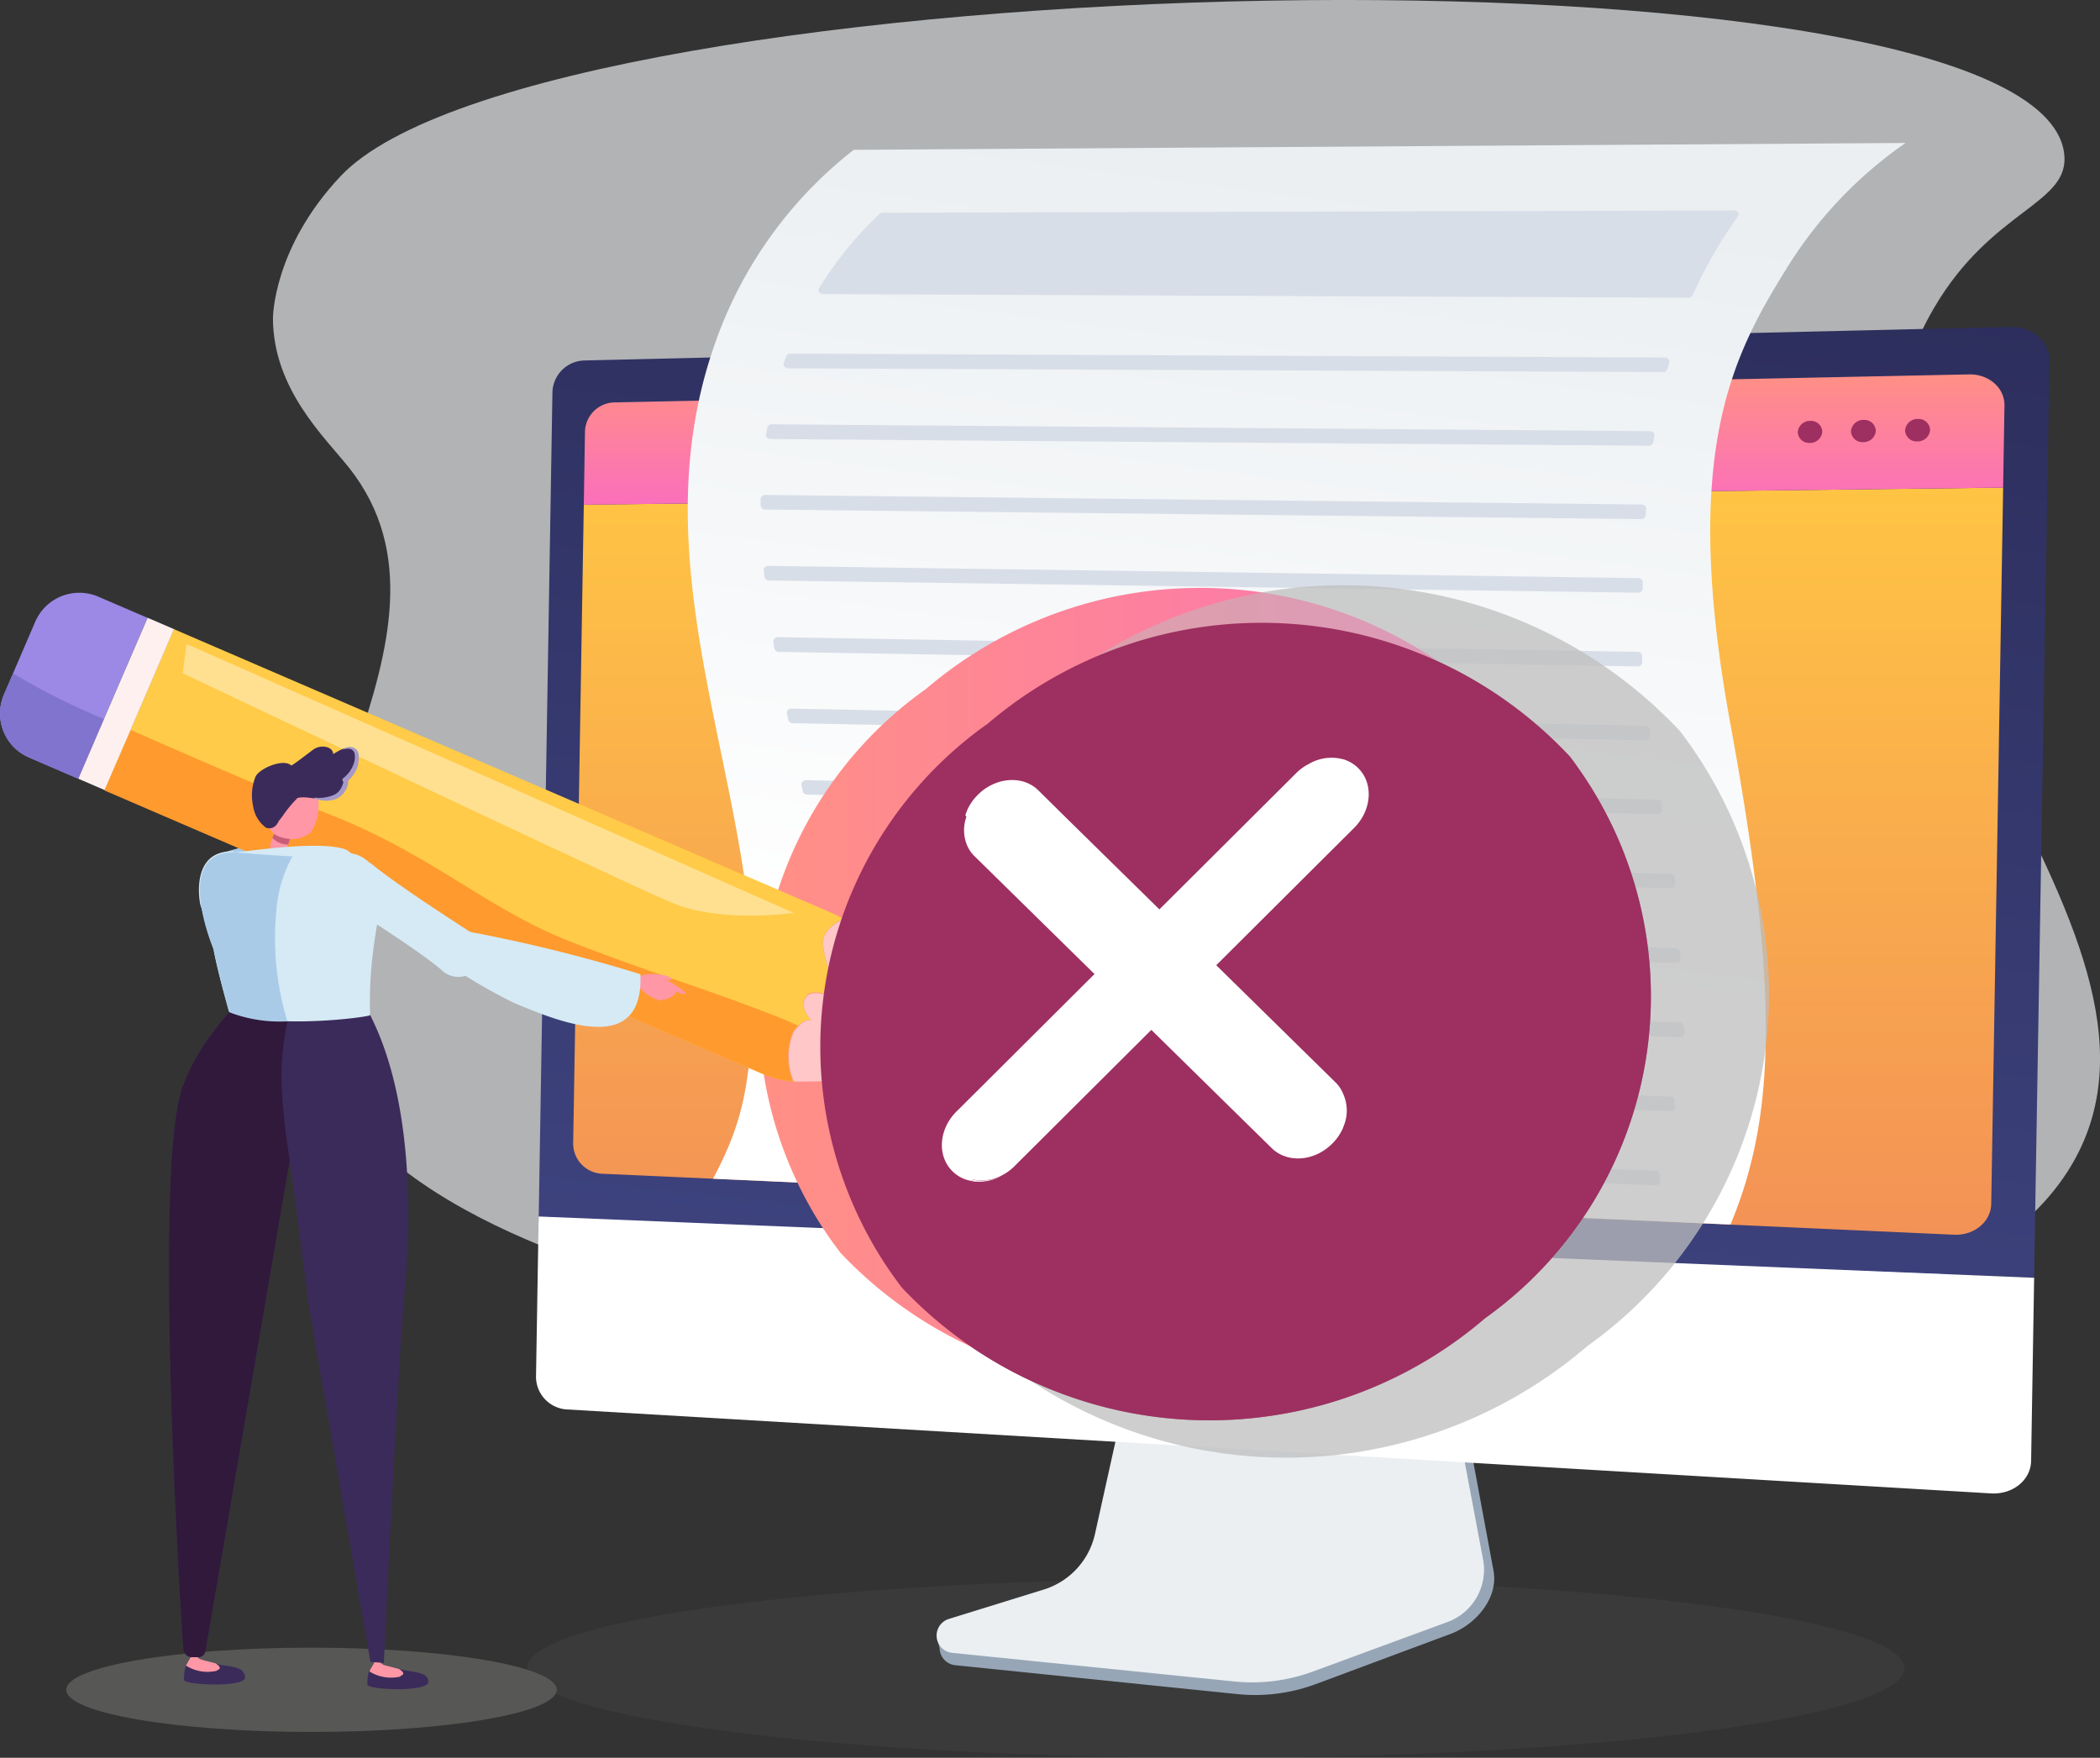 <svg xmlns="http://www.w3.org/2000/svg" xmlns:xlink="http://www.w3.org/1999/xlink" viewBox="0 0 409.1 342.45"><rect x="0" y="0" width="409.1" height="342.45" fill="#333333" stroke="none"/><defs><style>.cls-1{opacity:0.18;}.cls-2{fill:#575756;}.cls-3{fill:#f4f7fa;opacity:0.65;}.cls-4{fill:#97a6b7;}.cls-5{fill:url(#Degradado_sin_nombre_3);}.cls-6{fill:url(#Degradado_sin_nombre_28);}.cls-7{fill:url(#Degradado_sin_nombre_5);}.cls-8{fill:url(#Degradado_sin_nombre_8);}.cls-9{fill:#9d3060;}.cls-10{fill:#fff;}.cls-11{fill:url(#Degradado_sin_nombre_7);}.cls-12{fill:#d8dee8;}.cls-13{fill:#bfbfbf;opacity:0.5;isolation:isolate;}.cls-14{fill:url(#Degradado_sin_nombre_8-2);}.cls-15{fill:#aacbe8;}.cls-16{fill:#3b2b5b;}.cls-17{fill:#ffc7c7;}.cls-18{fill:#9b89e5;}.cls-19{fill:#ffcb48;}.cls-20{fill:#fff0f0;}.cls-21{fill:#ff9a2e;}.cls-22{fill:#8074ce;}.cls-23{opacity:0.4;}.cls-24{fill:#ff97a6;}.cls-25{fill:#c95d77;}.cls-26{fill:#30193b;}.cls-27{fill:#d5eaf5;}.cls-28{fill:#a499c8;}</style><linearGradient id="Degradado_sin_nombre_3" x1="1455.8" y1="162.73" x2="1455.81" y2="162.04" gradientTransform="translate(124562.71 8779.97) rotate(180) scale(85.4 51.56)" gradientUnits="userSpaceOnUse"><stop offset="0.49" stop-color="#ebeff2"/><stop offset="1" stop-color="#fff"/></linearGradient><linearGradient id="Degradado_sin_nombre_28" x1="1456.04" y1="179.33" x2="1455.6" y2="181.8" gradientTransform="translate(343577.48 26952.24) rotate(180) scale(235.83 148.42)" gradientUnits="userSpaceOnUse"><stop offset="0" stop-color="#444b8c"/><stop offset="1" stop-color="#26264f"/></linearGradient><linearGradient id="Degradado_sin_nombre_5" x1="1455.83" y1="178.9" x2="1455.83" y2="177.65" gradientTransform="translate(325218.85 20958.12) rotate(180) scale(223.22 116.62)" gradientUnits="userSpaceOnUse"><stop offset="0" stop-color="#ffc444"/><stop offset="1" stop-color="#f39256"/><stop offset="1" stop-color="#f36f56"/></linearGradient><linearGradient id="Degradado_sin_nombre_8" x1="1455.83" y1="130.08" x2="1455.83" y2="128.83" gradientTransform="translate(323122.69 2718.65) rotate(180) scale(221.78 20.34)" gradientUnits="userSpaceOnUse"><stop offset="0" stop-color="#ff9085"/><stop offset="1" stop-color="#fb6fbb"/></linearGradient><linearGradient id="Degradado_sin_nombre_7" x1="1455.78" y1="182.16" x2="1455.92" y2="181.22" gradientTransform="translate(277085.17 30791.8) rotate(180) scale(190.16 168.86)" gradientUnits="userSpaceOnUse"><stop offset="0" stop-color="#ebeff2"/><stop offset="1" stop-color="#fff"/></linearGradient><linearGradient id="Degradado_sin_nombre_8-2" x1="147.82" y1="192.2" x2="309.65" y2="192.2" gradientTransform="matrix(1, 0, 0, 1, 0, 0)" xlink:href="#Degradado_sin_nombre_8"/></defs><g id="Capa_2" data-name="Capa 2"><g id="Capa_1-2" data-name="Capa 1"><g class="cls-1"><path class="cls-2" d="M371,325c0,9.63-60.09,17.44-134.18,17.44S102.66,334.64,102.66,325s60.05-17.45,134.15-17.45S371,315.37,371,325"/></g><path id="Trazado_841" data-name="Trazado 841" class="cls-3" d="M405,224.33c-23.65,47.72-140.06,42.6-170,41.28C218.81,264.9,79,259.7,60.45,204.19c-12.26-36.65,33.26-80.4,7.6-113-4.76-6-14.81-15.3-14.88-29.15,0,0-.06-13.66,13.16-27.7C105.5-7.24,396.4-13.8,402.11,29.83c1.31,10-14,10.7-25.4,30.26C344,116.12,428.21,177.49,405,224.33Z"/><g id="Grupo_1003" data-name="Grupo 1003"><path id="Trazado_845" data-name="Trazado 845" class="cls-4" d="M183.34,317.34c-1.54.48-.44,2.33-.28,4a3.41,3.41,0,0,0,3,3.08l55,5.63a33.93,33.93,0,0,0,15.27-1.95l26.24-9.77c5-1.85,9.36-7.06,8.38-12.33l-7-37.68L221.69,265,213.8,301a14.77,14.77,0,0,1-10,11Z"/><path id="Trazado_846" data-name="Trazado 846" class="cls-5" d="M184.87,315.4a3.39,3.39,0,0,0,.66,6.62l54.95,5.57a34.29,34.29,0,0,0,15.26-1.93L282,316a10.85,10.85,0,0,0,6.91-12.2l-7-37.2-60.74-3.2-7.86,35.46a14.67,14.67,0,0,1-10,10.83Z"/><path id="Trazado_847" data-name="Trazado 847" class="cls-6" d="M396.26,248.91l3-178.61c.06-3.73-3.36-6.71-7.59-6.61L113.8,70.23a6.38,6.38,0,0,0-6.18,6.17L104.93,238Z"/><g id="Grupo_1002" data-name="Grupo 1002"><path id="Trazado_848" data-name="Trazado 848" class="cls-7" d="M113.73,98.33l-2.07,124.44a5.9,5.9,0,0,0,5.62,5.9l263.39,11.88c3.91.18,7.18-2.53,7.24-6L390.23,95Z"/><path id="Trazado_849" data-name="Trazado 849" class="cls-8" d="M390.23,95l.26-16c.06-3.41-3.05-6.14-6.89-6.06L119.66,78.4a5.86,5.86,0,0,0-5.7,5.65l-.23,14.28Z"/><g id="Grupo_1001" data-name="Grupo 1001"><path id="Trazado_850" data-name="Trazado 850" class="cls-9" d="M373.61,81.62h.09A2.23,2.23,0,0,1,376,83.76,2.42,2.42,0,0,1,373.53,86h-.08a2.23,2.23,0,0,1-2.32-2.14A2.42,2.42,0,0,1,373.61,81.62Z"/><path id="Trazado_851" data-name="Trazado 851" class="cls-9" d="M363.05,81.81h.09a2.22,2.22,0,0,1,2.29,2.13,2.39,2.39,0,0,1-2.46,2.2h-.08a2.21,2.21,0,0,1-2.3-2.12A2.4,2.4,0,0,1,363.05,81.81Z"/><path id="Trazado_852" data-name="Trazado 852" class="cls-9" d="M352.61,82h.09A2.19,2.19,0,0,1,355,84.1a2.37,2.37,0,0,1-2.43,2.19h-.09a2.19,2.19,0,0,1-2.26-2.11A2.38,2.38,0,0,1,352.61,82Z"/></g></g><path id="Trazado_853" data-name="Trazado 853" class="cls-10" d="M104.94,237l-.52,31.21a6.39,6.39,0,0,0,6,6.38l277.46,16.36c4.22.25,7.74-2.6,7.8-6.34l.59-35.67Z"/></g><path id="Trazado_854" data-name="Trazado 854" class="cls-11" d="M371.23,27.85,166.31,29.19A82.33,82.33,0,0,0,139,67.75c-15.62,45.63,10.48,88.37,7.55,132-.79,11.84-1.8,19-7.65,29.89l198.21,8.93c8.95-21.34,9.41-46.09,0-97.49-9.63-52.47.1-71.37,11-88.88A82.11,82.11,0,0,1,371.23,27.85Z"/><g id="Grupo_1004" data-name="Grupo 1004"><path id="Trazado_855" data-name="Trazado 855" class="cls-12" d="M161.94,194.09l165.18,5.11a.88.88,0,0,1,.9.7l.12,1.33a.28.28,0,0,1,0,.09.85.85,0,0,1-1,.72l-165.34-5.11a.85.85,0,0,1-.9-.77c0-.45,0-.88,0-1.32A.89.89,0,0,1,161.94,194.09Z"/><path id="Trazado_856" data-name="Trazado 856" class="cls-12" d="M160.46,180.81a.86.86,0,0,1,1-.74l164.94,4.67a.86.86,0,0,1,.89.71c0,.44.07.89.1,1.32v.08a.86.86,0,0,1-1,.73l-164.92-4.67a.85.85,0,0,1-.9-.7c0-.44-.07-.88-.11-1.32A.25.25,0,0,0,160.46,180.81Z"/><path id="Trazado_857" data-name="Trazado 857" class="cls-12" d="M160.8,208.08l164.51,5.56a.87.87,0,0,1,.89.7c0,.44.08.88.13,1.32,0,0,0,.06,0,.09a.86.86,0,0,1-1,.73L160.5,210.91c-.55,0-.95-.42-.88-.85s.14-.87.2-1.31A.9.9,0,0,1,160.8,208.08Z"/><path id="Trazado_858" data-name="Trazado 858" class="cls-12" d="M159.67,166l165.72,4.25a.85.85,0,0,1,.9.72c0,.44.06.88.08,1.32v0a.86.86,0,0,1-1,.75l-165.6-4.25a.86.86,0,0,1-.89-.65l-.21-1.33C158.63,166.43,159.08,166,159.67,166Z"/><path id="Trazado_859" data-name="Trazado 859" class="cls-12" d="M157.68,222l164.74,6.07a.86.86,0,0,1,.89.71c0,.45.05.9.08,1.34,0,0,0,0,0,.05a.85.85,0,0,1-1,.74l-165.23-6.08c-.59,0-1-.48-.86-.94s.28-.87.4-1.3A.94.94,0,0,1,157.68,222Z"/><path id="Trazado_860" data-name="Trazado 860" class="cls-12" d="M157.1,152l165.74,3.8a.86.86,0,0,1,.91.73c0,.45,0,.89.05,1.33v0a.87.87,0,0,1-1,.75l-165.52-3.8a.9.9,0,0,1-.9-.63c-.08-.45-.17-.89-.26-1.33S156.51,152,157.1,152Z"/><path id="Trazado_861" data-name="Trazado 861" class="cls-12" d="M324.28,69.65c.6,0,1,.44.91.92s-.23.87-.35,1.31a.92.92,0,0,1-.92.61l-170.34-.73c-.62,0-1.06-.47-.9-1h0c.15-.45.31-.89.47-1.33a.93.93,0,0,1,.91-.54Z"/><path id="Trazado_862" data-name="Trazado 862" class="cls-12" d="M150.44,82.66,321.37,84c.56,0,1,.4.92.85s-.13.87-.19,1.31a.9.9,0,0,1-.94.68l-171-1.3c-.56,0-1-.41-.92-.85s.14-.89.22-1.33A.9.9,0,0,1,150.44,82.66Z"/><path id="Trazado_863" data-name="Trazado 863" class="cls-12" d="M159.53,56.2A70.09,70.09,0,0,1,171.3,41.72a1.06,1.06,0,0,1,.72-.27L337.76,41c.72,0,1.17.63.8,1.14q-1.71,2.4-3.27,4.92a85.87,85.87,0,0,0-5.52,10.43,1,1,0,0,1-.88.51l-168.53-.7C159.68,57.28,159.23,56.69,159.53,56.2Z"/><path id="Trazado_864" data-name="Trazado 864" class="cls-12" d="M154.24,138.05l166.3,3.35a.86.86,0,0,1,.91.74l0,1.32v0a.87.87,0,0,1-1,.76L154.46,140.9a.9.9,0,0,1-.9-.64l-.27-1.33C153.2,138.46,153.65,138,154.24,138.05Z"/><path id="Trazado_865" data-name="Trazado 865" class="cls-12" d="M151.61,124.13,319,127a.84.84,0,0,1,.91.75v1.32a.87.87,0,0,1-1,.76L151.78,127a.87.87,0,0,1-.9-.65c-.08-.44-.16-.88-.23-1.32S151,124.11,151.61,124.13Z"/><path id="Trazado_866" data-name="Trazado 866" class="cls-12" d="M148.77,111a.85.85,0,0,1,.95-.75l169.39,2.38h0a.86.86,0,0,1,.92.77c0,.44,0,.88,0,1.32a.86.86,0,0,1-.95.75l-169.23-2.38a.87.87,0,0,1-.91-.69c-.05-.45-.1-.89-.14-1.33A.15.15,0,0,1,148.77,111Z"/><path id="Trazado_867" data-name="Trazado 867" class="cls-12" d="M149.15,96.43l170.66,1.86h0a.84.84,0,0,1,.88.8c0,.43-.06.87-.1,1.32a.88.88,0,0,1-.94.72L149.1,99.27a.86.86,0,0,1-.92-.76c0-.45,0-.89,0-1.33A.88.88,0,0,1,149.15,96.43Z"/></g><path class="cls-13" d="M203,135.76a84.35,84.35,0,0,0-19.69,117.65c.54.77,1.1,1.53,1.67,2.28a90.11,90.11,0,0,0,124.28,6.52A84.19,84.19,0,0,0,329,144.79c-.56-.79-1.14-1.58-1.73-2.35A90,90,0,0,0,203,135.76"/><path class="cls-9" d="M192.14,141.18a77.12,77.12,0,0,0-18,107.57c.5.7,1,1.39,1.53,2.08a82.38,82.38,0,0,0,113.62,6,77,77,0,0,0,18.06-107.35c-.51-.73-1-1.44-1.58-2.15a82.24,82.24,0,0,0-113.62-6.11"/><path class="cls-14" d="M180.16,134.39a77.13,77.13,0,0,0-18,107.57q.75,1,1.53,2.07a82.37,82.37,0,0,0,113.62,6,77,77,0,0,0,18.06-107.36c-.52-.72-1-1.44-1.59-2.14a82.24,82.24,0,0,0-113.62-6.11"/><path class="cls-10" d="M195.23,229a8.89,8.89,0,0,1-5.95,1.11l.36-.24A8.52,8.52,0,0,0,195.23,229Z"/><path class="cls-10" d="M188.85,230a3.25,3.25,0,0,0,.43.08h0A3.25,3.25,0,0,1,188.85,230Z"/><path class="cls-10" d="M264.58,149.64a6.81,6.81,0,0,0-2.88-1.71l-.34-.08a8.74,8.74,0,0,0-6.41,1,9.66,9.66,0,0,0-2.51,1.84l-59.7,59.48-6.38,6.35c-3.49,3.44-3.85,8.67-.82,11.66a6.82,6.82,0,0,0,2.94,1.72,2.22,2.22,0,0,0,.37.09,3.25,3.25,0,0,0,.43.08l.36-.24a8.52,8.52,0,0,0,5.59-.87,9.48,9.48,0,0,0,2.45-1.81l59.71-59.48,6.38-6.35C267.25,157.86,267.62,152.63,264.58,149.64Z"/><path class="cls-10" d="M259.49,222.85a10.11,10.11,0,0,0,2.16-3.13c0-.11.08-.23.12-.35a7.92,7.92,0,0,0-.11-6.27,6.58,6.58,0,0,0-1.52-2.26l-52.26-51.33L202.3,154c-3-3-8.3-2.64-11.78.82a9.79,9.79,0,0,0-2.17,3.18c0,.13-.1.25-.14.38s-.1.3-.15.45l.2.32a7.66,7.66,0,0,0,.11,5.47,6.4,6.4,0,0,0,1.49,2.2l52.26,51.34,5.59,5.49C250.74,226.66,256,226.3,259.49,222.85Z"/><path class="cls-2" d="M108.47,329.21c0,4.53-21.39,8.21-47.79,8.21s-47.78-3.68-47.78-8.21S34.28,321,60.68,321s47.79,3.68,47.79,8.22"/><path class="cls-15" d="M89,154.61c-.68-.69-11.34,3.64-12.3,3.92-6.88,2-31.9,6.25-35,8.39s-2.27,5.19,4.3,8.35a199.84,199.84,0,0,0,23.72-1c14.37-1.48,32.17-6.88,19.28-19.7"/><path class="cls-16" d="M179.83,210.4l14.09-.2-9.11-10c-2.64.37-6,2.33-5,10.31"/><path class="cls-17" d="M179.83,210.4c-1-7.84,2.34-9.8,5-10.31l-16.12-17.57a19.35,19.35,0,0,0-4.4-3.44c-2.13,1-4.12,2.58-4,5a29.89,29.89,0,0,0,4.06,11.27s-5.88-3.43-7.39-1c-1.13,1.82.41,3.78,1.31,4.67a1.31,1.31,0,0,1,.51.48l-.41-.58c-.65-.38-1.89-.41-3.75,2.06a12.36,12.36,0,0,0,0,9.73h2Z"/><path class="cls-18" d="M28.75,120.37l-9.59-4.12a9.35,9.35,0,0,0-12.28,4.84L.76,135.32a9.33,9.33,0,0,0,4.85,12.24l9.63,4.16Z"/><path class="cls-19" d="M148.69,209.27a19,19,0,0,0,5.81,1.44,12.36,12.36,0,0,1,0-9.73c1.89-2.47,3.09-2.44,3.74-2.06-.89-.89-2.44-2.85-1.3-4.68,1.51-2.47,7.39,1,7.39,1A29.56,29.56,0,0,1,160.27,184c0-2.41,1.86-4,4-5a21.1,21.1,0,0,0-2.06-1.06L33.87,122.57,20.36,153.89Z"/><rect class="cls-20" x="7.51" y="134.34" width="34.14" height="5.6" transform="translate(-111.09 105.4) rotate(-66.67)"/><path class="cls-21" d="M148.69,209.27a19,19,0,0,0,5.81,1.44,12.36,12.36,0,0,1,0-9.73,8.8,8.8,0,0,1,1-1.13c-2.1-1-4.23-1.86-6.25-2.61-14.75-5.64-21.76-7.43-38.06-13.76S84,166.3,63.5,158.39c-9.62-3.78-24.72-10.31-38-16.16L20.36,154Z"/><path class="cls-22" d="M2.55,131.2.76,135.32a9.33,9.33,0,0,0,4.85,12.24l9.63,4.16,5-11.65A131.32,131.32,0,0,1,2.55,131.2"/><g class="cls-23"><path class="cls-10" d="M36.34,125.46,154.6,177.85s-14.06,2.09-23.79-2-95.22-44.69-95.22-44.69Z"/></g><path class="cls-24" d="M129,194.76c1.79,0,3.44-1.58,2.55-2.72a8.74,8.74,0,0,0-1.34-.82l-.83-.45s1.48.35,1.41,0-.82-.68-1.41-.75-3.88-.86-5.4.75v.79A7.91,7.91,0,0,0,129,195"/><path class="cls-24" d="M133.53,193.35s.44.89-2-.27l-1.79-2.24a22.84,22.84,0,0,1,3.79,2.51"/><path class="cls-24" d="M57.28,161a23.72,23.72,0,0,1-2,5.33,1.86,1.86,0,0,1-2.48-.87,1.63,1.63,0,0,1-.13-.37c-.28-1.55,2.47-5.19,2.47-5.19Z"/><path class="cls-25" d="M56.14,164.54a4.25,4.25,0,0,1-3.09-1.3,17.44,17.44,0,0,1,1.38-2.37l2.51,1.23c-.21.72-.52,1.65-.8,2.44"/><path class="cls-24" d="M52.09,159.8a17.11,17.11,0,0,1,.24-4.74,2.75,2.75,0,0,1,3.1-2.36l.1,0a18.07,18.07,0,0,1,5.67,1.48c1.06.86.89,2.47.82,3.67a8.83,8.83,0,0,1-1.48,4.3,5.66,5.66,0,0,1-3.88,1.34c-3.27-.41-4.12-1.34-4.57-3.71"/><path class="cls-16" d="M47.72,326.8c0-2.37-3.43-2-5.77-2.68.68.41,1.37,1,.31,1.34a7.86,7.86,0,0,1-6-1,7.29,7.29,0,0,0-.41,2.82c0,1,11.82,1.54,11.89-.45"/><path class="cls-24" d="M42.26,325.39c1.06-.34.37-.93-.31-1.34-1.41-.38-2.62-.65-2.89-.79a1.61,1.61,0,0,1-.89-.9h-.73s-1.1,1.9-1.2,2.14a7.86,7.86,0,0,0,6,1"/><path class="cls-16" d="M83.44,327.83c.21-2.3-3.44-2-5.74-2.68.69.41,1.37,1,.31,1.34a8,8,0,0,1-6.05-1.1,7.3,7.3,0,0,0-.38,2.82c0,1,11.65,1.51,11.86-.48"/><path class="cls-24" d="M78,326.49c1.06-.31.38-.93-.31-1.34l-2.89-.76a1.66,1.66,0,0,1-.89-.93H73.2s-1.14,1.9-1.24,2.17a7.94,7.94,0,0,0,6.05,1"/><path class="cls-16" d="M44.63,197.13c0,.35-7.77,8.22-9.76,17.19-4.44,19.7,0,95.6.86,106.94a1.71,1.71,0,0,0,1.61,1.59h1.31A1.39,1.39,0,0,0,40,321.78L56.45,226l3.82,29,11.89,68.75,2.62.24s2.71-57.51,4-71.74c3.44-37.58-6-52.7-6.88-55-2.95,1.4-21.34,2.57-27.15,0"/><path class="cls-26" d="M44.63,197.13c0,.35-7.77,8.22-9.76,17.19-4.44,19.7,0,95.6.86,106.94a1.71,1.71,0,0,0,1.61,1.59h1.31A1.39,1.39,0,0,0,40,321.78L56.45,226a127.2,127.2,0,0,1-1.61-14.95,51.18,51.18,0,0,1,1.3-12.58h-.89a29.19,29.19,0,0,1-10.66-1.38"/><path class="cls-27" d="M124.69,189.78A297.75,297.75,0,0,0,88.49,181h0a3.44,3.44,0,0,0-1.72,6.53,103.66,103.66,0,0,0,13.17,7.77c9.93,4.23,25.51,10.31,24.82-5.53"/><path class="cls-27" d="M72.1,168.08C76.84,172,86.46,178.23,92,181.83a4.67,4.67,0,0,1-5.39,7.64l-.28-.21c-4.57-4.16-20.62-14-21.35-14.71-4.74-4.4,1.31-11.86,7.09-6.4"/><path class="cls-27" d="M45.56,166.06c1.72,0,16.7-2.51,21.89-.52a49.84,49.84,0,0,1,7.74,6.53h0a107.6,107.6,0,0,0-2.75,15.44,78.84,78.84,0,0,0-.34,10.31c-3.24.79-20.63,2.54-27.51-.79-.61-2.34-2.2-7.77-3-12.1-.52-2.72-2.58-8.73-2.58-8.73s-2.23-10.66,6.53-10.32"/><path class="cls-15" d="M57,166.81h-.72c-5.09-.27-9.9-.75-10.86-.75-11.89,0-3.78,19-3.78,19h0c.86,4.33,2.34,9.79,3,12.13A27.06,27.06,0,0,0,55.46,199H56a55.7,55.7,0,0,1-2.13-21.93A25.93,25.93,0,0,1,57,166.78"/><path class="cls-16" d="M56.76,149.14c.76-.41,2.68-1.92,4.2-3.06s3.92-.65,3.95.83c1.44-.86,3.44-2.2,4.33,0a5.34,5.34,0,0,1-2.16,5c.51,1-.38,2.44-1.34,3-2.82,1.65-5.47,0-7.77.55a24.57,24.57,0,0,0-3,3.65l-.65.82a3.41,3.41,0,0,1-.52.83,1.75,1.75,0,0,1-2,.48A6.35,6.35,0,0,1,49.3,157a9.69,9.69,0,0,1,.52-5.78c.93-1.61,5.33-3.44,6.87-2.13"/><path class="cls-28" d="M61.09,155.47a6.4,6.4,0,0,0,2.1.51,5.51,5.51,0,0,0,2.24-.31,3.71,3.71,0,0,0,1.78-1.54,4.24,4.24,0,0,0,.52-1.07,1.69,1.69,0,0,0-.21-1.54v.85a7,7,0,0,0,1.62-1.89,4.84,4.84,0,0,0,.72-2.37,5.4,5.4,0,0,0,0-1.27,1.8,1.8,0,0,0-.79-1.1,2.13,2.13,0,0,0-2.3.31c.68-.21,1.54-.31,2,.17a1.17,1.17,0,0,1,.34.83,5.46,5.46,0,0,1,0,1,6,6,0,0,1-2.1,3.44l-.2.17a.39.39,0,0,0,0,.54h0a.51.51,0,0,1,0,.48,5,5,0,0,1-.35.83,3,3,0,0,1-1.23,1.27,7.35,7.35,0,0,1-3.92.62"/><path class="cls-13" d="M203,135.76a84.35,84.35,0,0,0-19.69,117.65c.54.77,1.1,1.53,1.67,2.28a90.11,90.11,0,0,0,124.28,6.52A84.19,84.19,0,0,0,329,144.79c-.56-.79-1.14-1.58-1.73-2.35A90,90,0,0,0,203,135.76"/><path class="cls-9" d="M192.14,141.18a77.12,77.12,0,0,0-18,107.57c.5.7,1,1.39,1.53,2.08a82.38,82.38,0,0,0,113.62,6,77,77,0,0,0,18.06-107.35c-.51-.73-1-1.44-1.58-2.15a82.24,82.24,0,0,0-113.62-6.11"/><path class="cls-14" d="M180.16,134.39a77.13,77.13,0,0,0-18,107.57q.75,1,1.53,2.07a82.37,82.37,0,0,0,113.62,6,77,77,0,0,0,18.06-107.36c-.52-.72-1-1.44-1.59-2.14a82.24,82.24,0,0,0-113.62-6.11"/><path class="cls-10" d="M195.23,229a8.89,8.89,0,0,1-5.95,1.11l.36-.24A8.52,8.52,0,0,0,195.23,229Z"/><path class="cls-10" d="M188.85,230a3.25,3.25,0,0,0,.43.08h0A3.25,3.25,0,0,1,188.85,230Z"/><path class="cls-10" d="M264.58,149.64a6.81,6.81,0,0,0-2.88-1.71l-.34-.08a8.74,8.74,0,0,0-6.41,1,9.66,9.66,0,0,0-2.51,1.84l-59.7,59.48-6.38,6.35c-3.49,3.44-3.85,8.67-.82,11.66a6.82,6.82,0,0,0,2.94,1.72,2.22,2.22,0,0,0,.37.09,3.25,3.25,0,0,0,.43.08l.36-.24a8.52,8.52,0,0,0,5.59-.87,9.48,9.48,0,0,0,2.45-1.81l59.71-59.48,6.38-6.35C267.25,157.86,267.62,152.63,264.58,149.64Z"/><path class="cls-10" d="M259.49,222.85a10.11,10.11,0,0,0,2.16-3.13c0-.11.08-.23.12-.35a7.92,7.92,0,0,0-.11-6.27,6.58,6.58,0,0,0-1.52-2.26l-52.26-51.33L202.3,154c-3-3-8.3-2.64-11.78.82a9.79,9.79,0,0,0-2.17,3.18c0,.13-.1.25-.14.38s-.1.3-.15.45l.2.32a7.66,7.66,0,0,0,.11,5.47,6.4,6.4,0,0,0,1.49,2.2l52.26,51.34,5.59,5.49C250.74,226.66,256,226.3,259.49,222.85Z"/></g></g></svg>